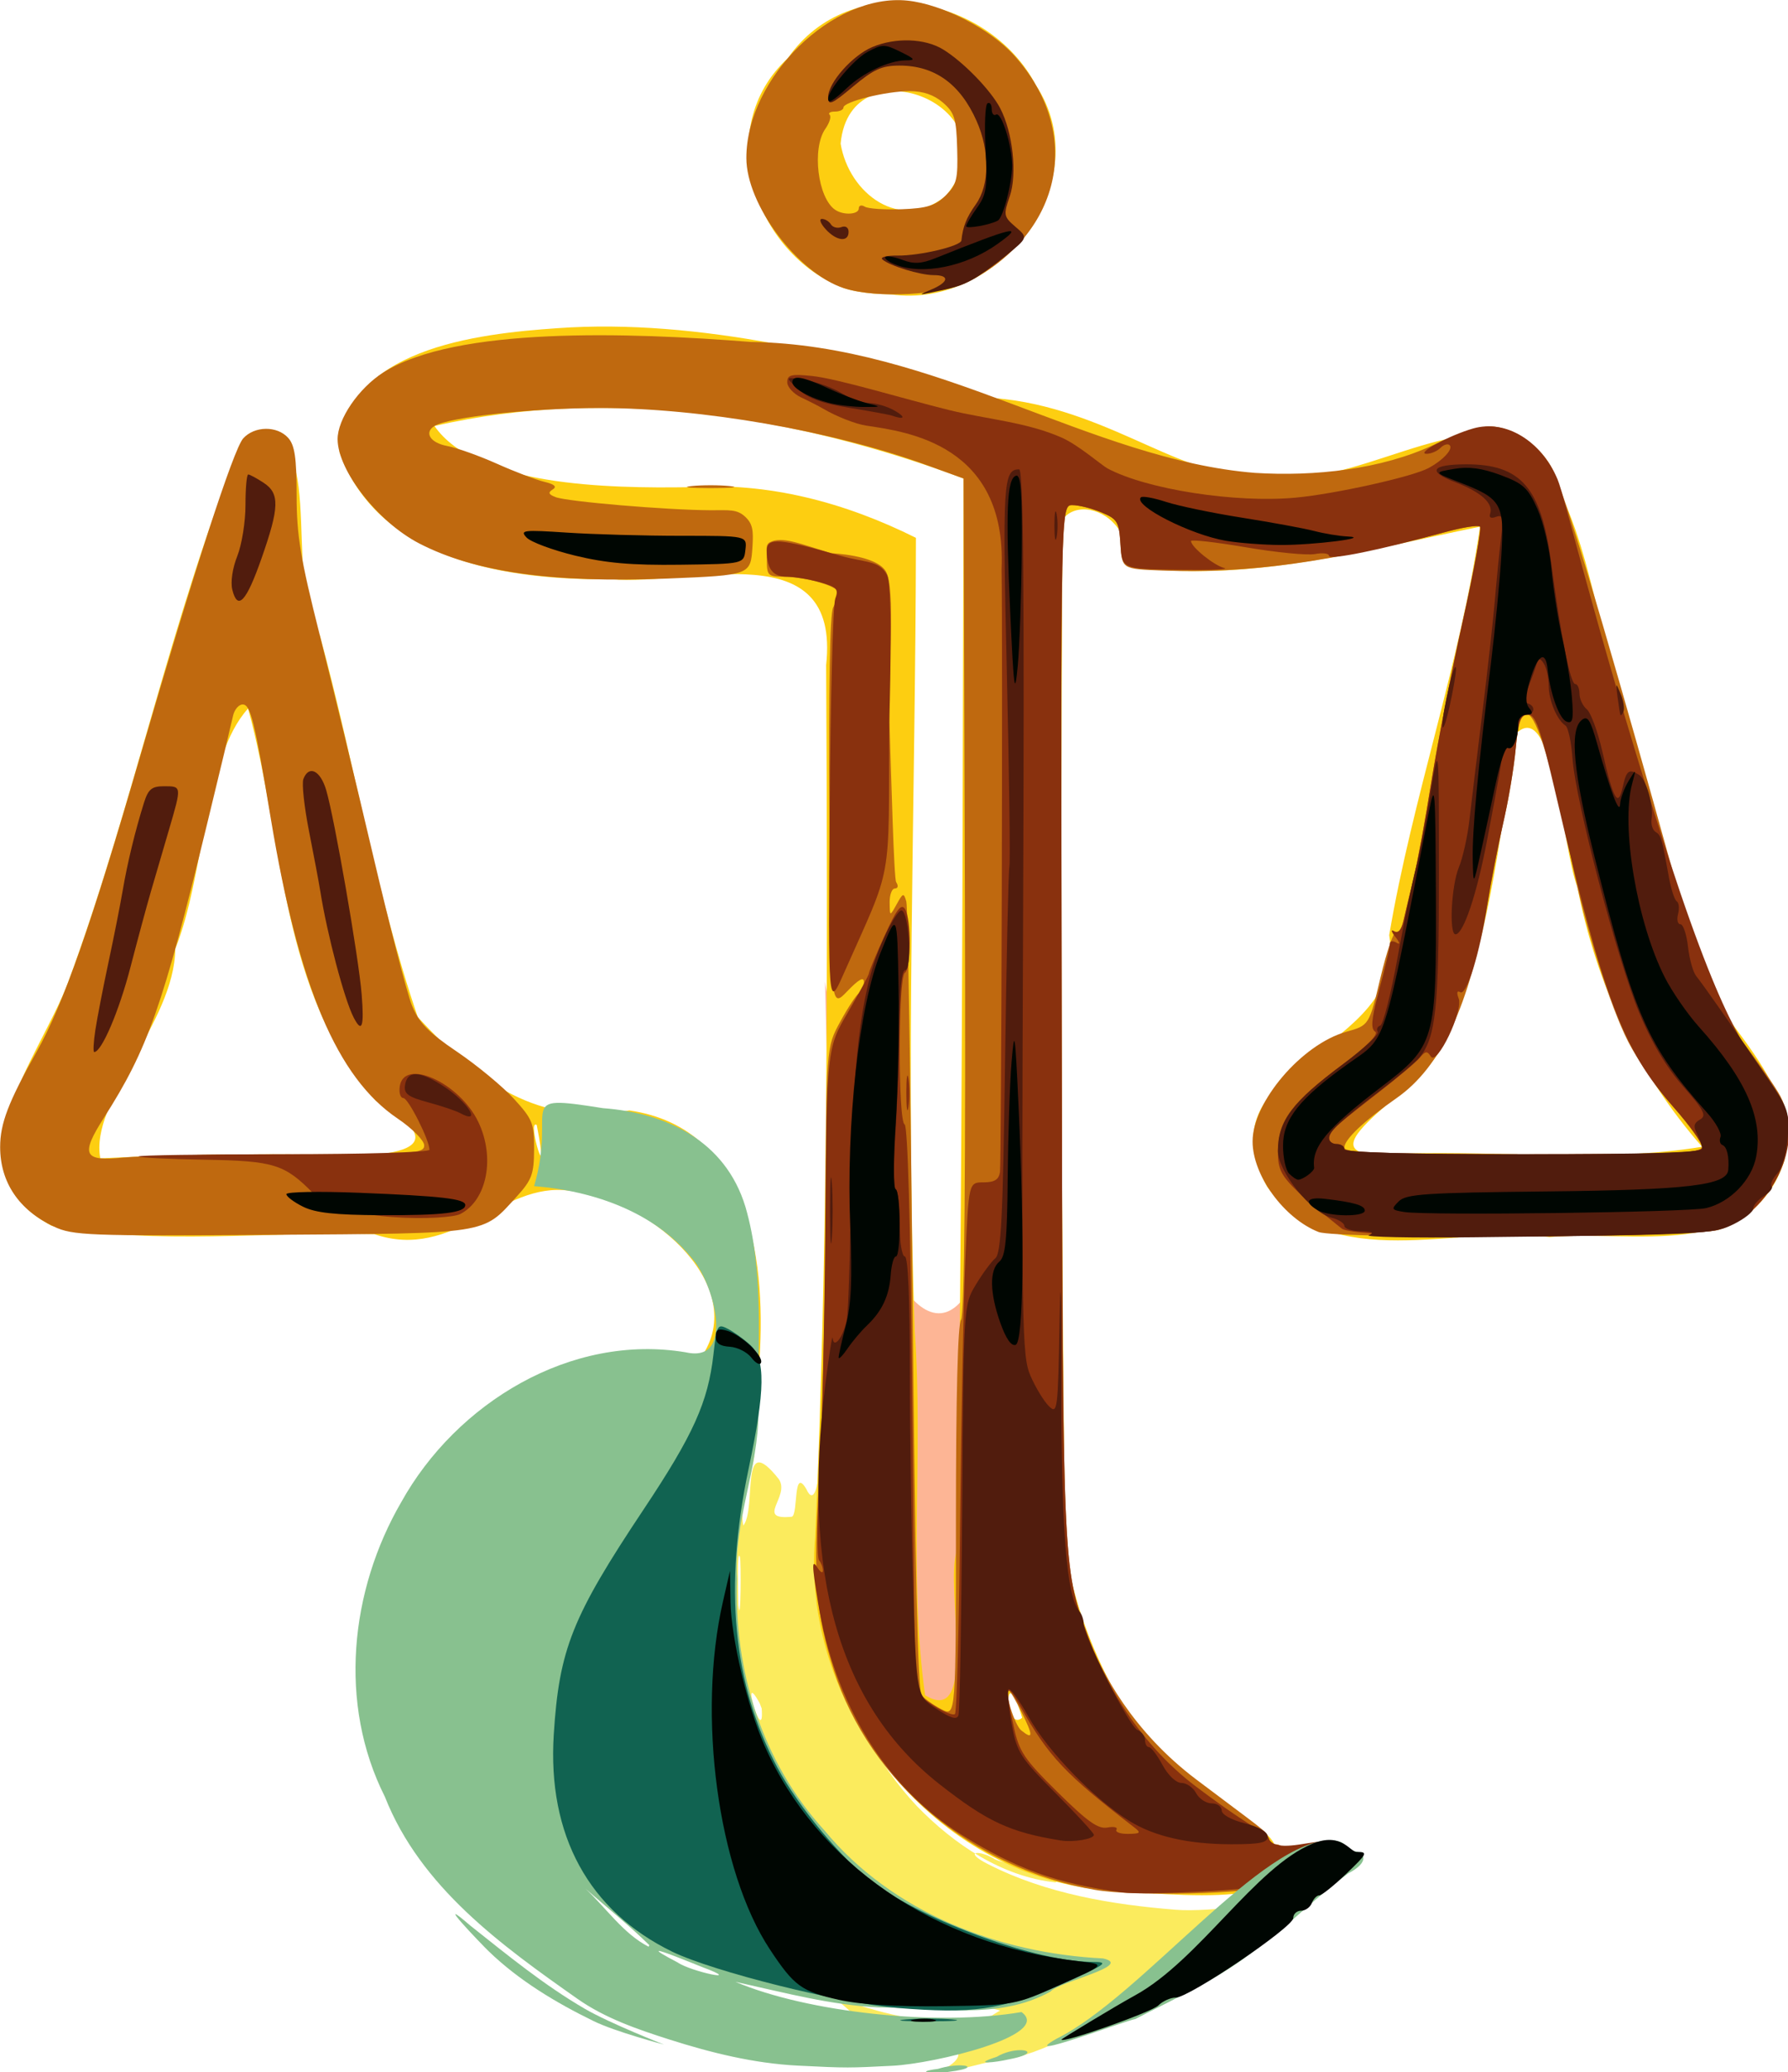 <?xml version="1.0" encoding="UTF-8" standalone="no"?>
<!-- Created with Inkscape (http://www.inkscape.org/) -->

<svg
   version="1.1"
   id="svg1977"
   width="86.292"
   height="100"
   viewBox="0 0 86.292 100"
   sodipodi:docname="gordillo-legal-logo.svg"
   inkscape:version="1.1.1 (3bf5ae0d25, 2021-09-20)"
   xmlns:inkscape="http://www.inkscape.org/namespaces/inkscape"
   xmlns:sodipodi="http://sodipodi.sourceforge.net/DTD/sodipodi-0.dtd"
   xmlns="http://www.w3.org/2000/svg"
   xmlns:svg="http://www.w3.org/2000/svg">
  <defs
     id="defs1981" />
  <sodipodi:namedview
     id="namedview1979"
     pagecolor="#ffffff"
     bordercolor="#666666"
     borderopacity="1.0"
     inkscape:pageshadow="2"
     inkscape:pageopacity="0.0"
     inkscape:pagecheckerboard="0"
     showgrid="false"
     inkscape:zoom="102.73939"
     inkscape:cx="45.951219"
     inkscape:cy="86.821621"
     inkscape:window-width="2560"
     inkscape:window-height="1334"
     inkscape:window-x="922"
     inkscape:window-y="2149"
     inkscape:window-maximized="1"
     inkscape:current-layer="g2610"
     fit-margin-top="0"
     fit-margin-left="0"
     fit-margin-right="0"
     fit-margin-bottom="0" />
  <g
     inkscape:groupmode="layer"
     inkscape:label="Image"
     id="g1983"
     style="display:inline"
     transform="translate(-276.854,-292.658)">
    <g
       id="g2610"
       style="display:inline"
       transform="matrix(0.185,0,0,0.185,260.828,279.296)">
      <path
         style="display:none;fill:#fefefe;stroke-width:1.333"
         d="M 0,345.333 V 0 H 320.667 641.333 V 345.333 690.667 H 320.667 0 Z"
         id="path2630" />
      <path
         style="display:inline;fill:#fdb595;fill-opacity:1;stroke-width:1.333"
         d="m 301.862,328.333 c 4.263,24.916 7.856,50.381 17.572,73.892 2.281,6.719 10.166,17.715 17.545,9.894 8.877,-10.208 12.088,-23.91 16.039,-36.526 4.184,-15.079 7.361,-30.418 10.109,-45.817 -2.32,51.072 -5.489,102.399 -15.802,152.579 -3.15,12.709 -5.575,26.284 -13.402,37.098 -6.932,7.856 -13.226,-4.448 -14.734,-10.46 -7.911,-24.951 -9.895,-51.296 -12.436,-77.206 -2.853,-34.413 -4.145,-68.938 -4.891,-103.454 z"
         id="path2628"
         sodipodi:nodetypes="ccc" />
      <path
         style="display:inline;fill:#fbeb5d;stroke-width:1.333"
         d="m 328.667,612.568 c 4.591,0.958 12.683,-5.826 4.37,-5.9 -12.552,6.398 -20.225,-7.433 -29.623,-13.823 -24.15,-21.148 -48.618,-43.246 -64.884,-71.301 -7.572,-13.204 -12.92,-31.041 -3.75,-44.834 10.975,-15.712 31.01,-20.638 48.623,-24.711 -0.778,5.804 -3.967,13.442 -2.855,18.206 3.628,-4.824 -1.182,-25.317 9.251,-12.12 3.082,4.515 -6.353,10.772 3.424,9.802 1.684,-0.79 0.251,-13.226 3.761,-7.198 4.078,8.885 4.097,-22.964 3.053,-3.793 -1.342,30.432 4.219,63.548 25.813,86.515 9.65,9.925 22.11,18.38 36.164,19.874 3.341,-3.43 -11.847,-4.224 -15.754,-5.99 -4.189,-2.648 -8.632,-2.167 -1.804,1.26 15.072,7.677 32.179,10.525 48.898,11.86 9.027,0.721 27.084,-2.133 27.084,-2.133 0,0 -45.309,34.729 -69.002,40.727 -7.917,0.575 -15.161,4.273 -23.228,3.763 l 0.459,-0.205 z m 18.871,-15.857 c -14.561,-3.879 -29.163,-8.605 -44.304,-9.355 -9.072,2.058 6.81,8.024 10.25,8.816 10.233,3.02 21.389,4.83 31.849,1.872 l 1.473,-0.924 z m -62.719,-80.152 c -5.53,-10.09 1.299,12.064 0.51,1.353 z m -5.167,-38.181 c -0.805,-2.425 -0.442,9.436 -0.416,12.652 0.656,6.097 0.755,-11.766 0.416,-12.652 z"
         id="path2626"
         sodipodi:nodetypes="cssccsccsccssssaccsccssssssssssss" />
      <path
         style="display:inline;fill:#fdce11;stroke-width:1.333"
         d="m 270,425.6 c 12.127,-19.004 -15.469,-41.329 -34.848,-42.755 -17.663,-2.499 -30.077,18.492 -50.929,11.318 -27.946,-0.784 -56.655,3.061 -84.103,-2.155 -27.805,-14.87 -3.034,-43.833 4.296,-63.6 17.05,-46.146 26.716,-94.887 45.06,-140.506 24.169,-10.628 10.174,35.953 20.598,50.097 9.025,33.032 14.488,67.181 25.545,99.551 15.932,17.218 31.454,28.535 55.196,24.356 32.315,4.663 35.865,40.968 33.788,67.029 -8.671,6.395 -12.979,6.501 -14.603,-3.336 z m -43.352,-59.905 c -2.798,-1.774 3.662,18.87 0,0 z m -64.453,7.638 c 14.309,0.796 50.394,2.289 22.488,-13.952 -25.096,-27.993 -23.893,-68.02 -33.336,-102.323 -11.607,12.738 -11.221,43.459 -18.996,62.691 -0.192,19.312 -22.39,39.679 -19.553,54.643 16.439,-0.791 32.925,-1.105 49.398,-1.06 z m 207.804,191.424 c -42.531,-6.78 -74.435,-48.763 -70.728,-91.501 3.418,-75.76 3.276,-151.686 2.872,-227.504 3.835,-34.75 -35.098,-20.569 -55.933,-22.431 -26.443,0.321 -60.753,-4.448 -71.019,-33.173 0.907,-27.011 35.887,-30.867 56.941,-32.314 36.58,-2.609 76.895,7.295 111.267,18.084 29.797,1.28 50.887,20.782 66.878,19.456 26.186,7.887 50.504,-15.713 74.407,-8.567 15.848,18.169 17.242,44.773 24.956,67.164 4.426,20.346 10.89,39.132 15.39,59.219 3.747,23.111 31.685,37.42 27.116,61.735 -8.398,26.611 -40.178,18.067 -61.278,20.017 -24.14,-3.276 -56.749,9.954 -73.697,-13.181 -17.966,-32.748 37.003,-34.658 31.864,-65.591 6.06,-35.937 18.455,-70.504 23.695,-106.551 -30.019,6.105 -61.171,14.937 -92.133,10.29 2.064,-17.865 -24.698,-21.776 -16.854,0.713 -0.45,85.125 -0.285,170.265 0.746,255.384 3.435,22.646 14.34,42.851 27.881,60.062 6.87,8.243 32.383,11.957 26.293,22.602 6.417,12.628 -39.507,6.562 -48.665,6.085 z m -16.714,-44.424 c -4.885,-16.233 -4.721,4.075 0,0 z M 337.694,306.195 c 0.102,-36.379 0.204,-72.759 0.306,-109.138 -43.559,-16.257 -92.265,-24.187 -138.037,-13.701 10.956,15.709 45.213,16.276 66.427,15.966 20.727,-1.386 40.783,4.026 59.179,13.205 -0.111,69.055 -2.782,138.213 -0.289,207.191 2.25,31.502 -1.691,63.541 2.689,94.737 14.056,8.606 5.102,-28.196 8.21,-37.468 1.065,-56.923 1.282,-113.86 1.515,-170.792 z m 192.973,65.189 c -16.93,-19.229 -27.676,-42.661 -32.559,-67.819 -3.855,-9.903 -6.111,-48.445 -15.564,-40.357 -5.231,27.757 -6.976,57.315 -20.16,82.774 -5.609,11.413 -41.528,29.963 -9.689,27.169 25.815,-0.775 52.71,2.389 77.972,-1.768 z M 306.793,147.402 c -23.351,-8.9 -34.506,-41.656 -14.637,-60.005 16.303,-23.464 52.298,-16.476 64.698,7.012 16.536,25.209 -9.67,58.671 -37.839,54.604 -4.109,-0.082 -8.273,-0.382 -12.222,-1.61 z m 26.559,-24.088 c 19.197,-23.019 -24.906,-40.7 -27.428,-13.616 2.171,13.091 15.692,23.231 27.428,13.616 z"
         id="path2624"
         sodipodi:nodetypes="cccccccccccccccccccccccccccccccccccccccccccccccccccccccccccccccccc" />
      <path
         id="path2622"
         style="display:inline;fill:#88c18f;stroke-width:0.247"
         d="m 32.02,98.618 c 0,0 -2.606,-1.022 -3.811,-1.722 -1.966,-1.142 -3.749,-2.603 -5.52,-4.009 -1.924,-1.662 0.515,0.88 0.877,1.23 1.455,1.409 3.238,2.478 5.057,3.367 1.072,0.524 3.397,1.134 3.397,1.134 z"
         transform="matrix(5.408,0,0,5.408,86.667,72.258)"
         sodipodi:nodetypes="cacaac" />
      <path
         style="display:inline;fill:#bf690f;fill-opacity:1;stroke-width:1.333"
         d="m 372.317,565.235 c -32.028,-5.559 -58.757,-28.017 -68.122,-57.235 -4.773,-14.893 -5.481,-24.017 -3.878,-50 0.814,-13.2 1.563,-43.917 1.663,-68.26 0.183,-44.26 0.183,-44.26 3.829,-50.959 2.005,-3.684 4.218,-7.052 4.918,-7.485 0.7,-0.433 1.272,-1.74 1.272,-2.905 0,-1.442 -1.385,-0.671 -4.333,2.412 -4.333,4.531 -4.333,4.531 -4.683,-46.527 -0.223,-32.574 0.139,-51.971 1,-53.579 0.742,-1.387 1.349,-3.132 1.349,-3.879 0,-1.678 -8.492,-4.133 -14.333,-4.143 -4.048,-0.007 -4.333,-0.31 -4.333,-4.595 0,-2.523 -0.384,-3.764 0.809,-4.388 3.15,-1.649 7.984,0.414 15.982,2.862 0,0 11.617,0.409 14.226,4.662 2.725,4.442 0.541,26.417 0.983,39.621 0.463,13.837 1.152,40.581 1.745,41.498 0.623,0.963 0.483,1.667 -0.333,1.667 -0.777,0 -1.391,1.65 -1.365,3.667 0.047,3.667 0.047,3.667 1.837,0.436 1.656,-2.99 1.844,-3.039 2.517,-0.667 0.4,1.41 1.135,48.164 1.633,103.897 0.617,68.993 1.363,101.893 2.339,103.088 0.788,0.965 3.127,2.63 5.197,3.701 3.764,1.946 3.764,1.946 3.764,-49.155 0,-32.489 0.488,-51.589 1.341,-52.442 0.883,-0.883 1.225,-38.592 1,-110.405 l -0.341,-109.064 -10,-3.638 c -24.149,-8.784 -58.457,-14.753 -84.791,-14.75 -17.732,0.001 -39.478,2.359 -43.246,4.688 -2.77,1.712 -1.084,4.387 3.283,5.206 2.519,0.472 8.369,2.556 13,4.629 4.631,2.074 10.189,4.195 12.351,4.714 2.682,0.644 3.388,1.28 2.222,2 -1.288,0.796 -1.107,1.289 0.736,2.001 3.061,1.182 28.881,3.369 40.445,3.425 4.767,0.023 6.86,-0.376 9.088,1.759 1.907,1.827 2.103,3.549 1.836,7.707 -0.48,7.465 -0.48,7.465 -22.2,8.355 -29.831,1.223 -50.241,-1.664 -64.724,-9.153 -10.73,-5.549 -21.227,-18.927 -21.303,-27.151 -0.049,-5.253 5.474,-13.348 11.899,-17.44 18.867,-12.017 63.939,-10.493 95.926,-7.979 48.22,0.656 88.761,30.754 131.479,34.155 15.64,0.988 32.994,-0.94 46.454,-7.231 5.749,-2.687 12.384,-4.886 14.744,-4.886 6.237,0 13.502,5.05 16.664,11.584 4.142,8.56 19.953,64.189 29.766,99.558 9.813,35.369 14.341,42.42 18.937,48.443 4.596,6.024 9.349,12.872 10.562,15.218 6.257,12.099 -2.352,30.703 -16.094,34.783 -6.606,1.961 -99.631,2.457 -104.442,0.557 -9.024,-3.564 -17.2,-14.787 -17.2,-23.609 0,-10.33 12.844,-25.373 24.435,-28.618 5.968,-1.671 5.968,-1.671 8.933,-14.151 1.631,-6.864 3.46,-12.174 4.064,-11.801 0.604,0.373 1.479,-0.996 1.943,-3.042 0.465,-2.047 1.652,-7.021 2.639,-11.055 0.986,-4.033 3.082,-15.433 4.656,-25.333 1.574,-9.9 5.251,-28.704 8.17,-41.786 2.919,-13.082 4.96,-24.133 4.536,-24.558 -0.424,-0.424 -3.62,-0.026 -7.103,0.885 -32.1,8.397 -53.401,11.354 -75.79,10.519 -10.541,-0.393 -10.541,-0.393 -10.951,-6.827 -0.377,-5.909 -0.781,-6.589 -4.957,-8.333 -2.501,-1.045 -5.916,-1.9 -7.59,-1.9 -3.043,-1.6e-4 -3.043,-1.6e-4 -2.777,135 0.281,142.823 0.239,141.822 6.657,159.556 3.639,10.055 11.991,25.444 28.404,37.845 16.413,12.401 18.673,13.716 18.673,14.951 0,1.089 0.9,1.981 2,1.981 1.1,0 2,0.6 2,1.333 0,0.733 -0.6,1.333 -1.333,1.333 -1.931,0 -1.641,4.997 0.333,5.73 0.933,0.346 -0.094,1.399 -2.333,2.39 -4.844,2.146 -35.443,2.892 -45.683,1.115 z m -19.161,-46.308 c -1.522,-3.077 -2.99,-5.594 -3.262,-5.594 -1.354,0 1.379,8.887 3.173,10.32 3.117,2.487 3.137,1.436 0.088,-4.726 z m 177.511,-147.509 c 0,-1.053 -3.341,-5.703 -7.425,-10.333 -4.084,-4.63 -9.432,-12.35 -11.884,-17.155 -4.723,-9.254 -11.285,-30.182 -14.635,-46.673 -4.852,-23.889 -9.265,-38.59 -11.583,-38.59 -1.817,0 -2.428,1.765 -3.117,9 -0.471,4.95 -1.766,12.823 -2.876,17.496 -1.11,4.673 -3.134,14.873 -4.497,22.667 -4.686,26.794 -12.1,42.731 -23.637,50.814 -8.592,6.02 -13.678,10.831 -13.678,12.939 0,1.412 9.03,1.751 46.667,1.751 39.672,0 46.667,-0.287 46.667,-1.915 z m -430,20.774 c -9.101,-4.278 -14,-11.538 -14,-20.746 0,-6.144 2.133,-11.723 9.475,-24.779 7.099,-12.624 14.157,-32.763 27.103,-77.333 13.933,-47.97 24.304,-79.958 26.827,-82.746 2.952,-3.261 8.837,-3.336 11.721,-0.149 1.723,1.904 2.208,5.189 2.214,15 0.005,10.482 1.01,16.535 6.066,36.562 3.333,13.2 9.58,39.015 13.884,57.366 4.303,18.351 8.853,35.937 10.11,39.078 1.818,4.544 4.227,7.026 11.776,12.139 5.22,3.535 11.891,9.049 14.824,12.255 4.897,5.352 5.33,6.433 5.291,13.211 -0.037,6.528 -0.577,7.97 -4.667,12.469 -8.872,9.759 -6.817,9.443 -63.958,9.832 -47.884,0.326 -51.692,0.181 -56.667,-2.157 z m 61.529,-18.859 c 32.594,0 35.134,-0.169 35.09,-2.333 -0.027,-1.289 -3.137,-4.422 -6.952,-7 -15.776,-10.665 -25.748,-34.243 -33.046,-78.141 -4.264,-25.65 -5.301,-29.859 -7.356,-29.859 -1.034,0 -2.168,1.35 -2.52,3 -0.352,1.65 -3.41,14.4 -6.796,28.333 -11.558,47.561 -15.414,58.535 -26.879,76.489 -6.193,9.698 -5.317,11.459 5.155,10.365 4.491,-0.469 23.978,-0.853 43.303,-0.853 z M 267,199.029 c 2.75,-0.288 7.25,-0.288 10,0 2.75,0.288 0.5,0.523 -5,0.523 -5.5,0 -7.75,-0.235 -5,-0.523 z m 39.793,-51.627 c -12.086,-3.928 -25.46,-21.763 -25.46,-33.953 0,-20.958 22.616,-43.065 42.01,-41.064 9.087,0.938 21.556,7.336 27.83,14.28 18.041,19.969 12.783,46.178 -11.84,59.015 -6.852,3.572 -24.046,4.482 -32.54,1.722 z m 3.873,-20.814 c 0,-0.777 0.705,-0.976 1.566,-0.444 0.861,0.532 5.211,0.831 9.667,0.663 6.539,-0.246 8.735,-0.929 11.391,-3.543 2.919,-2.873 3.262,-4.256 3.04,-12.251 -0.218,-7.866 -0.689,-9.394 -3.698,-12.013 -2.319,-2.017 -5.164,-3 -8.688,-3 -6.151,0 -17.278,2.754 -17.278,4.277 0,0.581 -1,1.057 -2.222,1.057 -1.222,0 -1.843,0.379 -1.38,0.842 0.463,0.463 -0.037,2.096 -1.111,3.63 -3.589,5.123 -2.006,18.112 2.58,21.174 2.199,1.469 6.134,1.217 6.134,-0.392 z"
         id="path2620"
         sodipodi:nodetypes="ssssssssssssssssassssssssssscscsssssssasssssccssscssssssssssssscsssssscssssssscssccsssssssssssssssssscssssssssssssssssssssssssssssssssssssssscss" />
      <path
         style="display:inline;fill:#89310e;stroke-width:1.333"
         d="m 379.333,565.882 c -16.887,-2.265 -27.653,-6.126 -41.78,-14.983 -19.85,-12.444 -33.211,-34.06 -37.541,-60.732 -1.642,-10.116 -1.644,-11.358 -0.012,-8.834 0.711,1.1 1.302,1.37 1.313,0.6 0.011,-0.77 -0.443,-1.97 -1.009,-2.667 -0.566,-0.697 -0.516,-10.267 0.111,-21.267 0.627,-11 1.315,-40.765 1.527,-66.145 0.387,-46.145 0.387,-46.145 5.889,-55.566 3.026,-5.182 5.502,-9.779 5.502,-10.218 0,-0.438 1.827,-4.826 4.06,-9.75 3.112,-6.864 4.352,-8.491 5.313,-6.971 1.675,2.65 1.645,15.608 -0.039,16.649 -1.748,1.08 -1.79,38.954 -0.044,39.556 0.795,0.274 1.526,25.482 1.907,65.778 0.34,35.933 0.667,69.233 0.727,74 0.106,8.432 0.238,8.75 4.886,11.762 2.627,1.702 5.152,2.72 5.611,2.262 0.458,-0.458 1.06,-22.851 1.337,-49.762 0.277,-26.911 0.895,-57.929 1.373,-68.929 0.869,-20 0.869,-20 4.742,-20 2.845,0 3.983,-0.707 4.289,-2.667 0.372,-2.389 0.735,-137.604 0.422,-157.333 1.38,-32.487 -24.651,-35.815 -35.25,-37.398 -2.764,-0.393 -7.861,-2.392 -11.333,-4.444 -1.1,-0.65 -3.65,-1.953 -5.667,-2.895 -2.017,-0.942 -3.667,-2.738 -3.667,-3.991 0,-1.917 1.002,-2.177 6.333,-1.642 6.803,0.683 23.89,5.946 35.842,8.892 9.812,2.418 20.204,3.123 29.446,7.209 4.382,1.937 10.438,7.232 11.923,8.026 10.244,5.483 33.457,9.085 49.122,7.622 10.257,-0.957 30.356,-5.428 34.59,-7.694 3.805,-2.037 6.544,-4.995 5.546,-5.992 -0.466,-0.466 -1.558,-0.138 -2.425,0.73 -0.868,0.868 -2.508,1.553 -3.644,1.522 -2.789,-0.075 6.043,-4.855 12.218,-6.612 8.452,-2.405 17.658,3.14 21.992,13.246 1.861,4.338 9.341,36.59 26.192,90.026 16.851,53.436 23.347,58.599 27.197,64.165 5.883,8.506 7,11.069 7,16.062 0,11.212 -8.691,22.933 -19.023,25.655 -6.313,1.663 -93.726,2.814 -97.676,-0.443 -3.95,-3.258 -7.85,-6.123 -10.967,-9.13 -4.875,-4.704 -5.667,-6.239 -5.667,-10.993 0,-7.588 3.961,-12.957 16.524,-22.396 6.619,-4.974 9.867,-8.202 8.871,-8.818 -1.184,-0.732 -1.021,-3.076 0.662,-9.505 2.321,-8.866 3.002,-11.785 3.174,-13.612 0.056,-0.593 0.852,-0.628 1.769,-0.077 0.971,0.584 0.832,-0.047 -0.333,-1.511 -1.1,-1.382 -1.268,-2.072 -0.372,-1.535 1.074,0.644 1.915,-0.29 2.473,-2.744 0.465,-2.047 1.652,-7.021 2.639,-11.055 0.986,-4.033 3.082,-15.433 4.656,-25.333 1.574,-9.9 5.251,-28.704 8.17,-41.786 2.919,-13.082 4.93,-24.164 4.469,-24.625 -0.461,-0.461 -4.858,0.269 -9.769,1.623 -16.292,4.491 -29.597,7.196 -29.597,6.018 0,-0.639 -1.65,-0.851 -3.667,-0.469 -2.017,0.382 -10.117,-0.41 -18,-1.759 -7.883,-1.349 -14.333,-2.081 -14.333,-1.626 0,1.514 5.962,6.349 8.667,7.028 1.467,0.368 -3.933,0.578 -12,0.466 -14.667,-0.203 -14.667,-0.203 -15.077,-6.637 -0.377,-5.909 -0.781,-6.589 -4.957,-8.333 -2.501,-1.045 -5.916,-1.9 -7.59,-1.9 -3.043,-1.6e-4 -3.043,-1.6e-4 -2.777,135 0.281,142.823 0.239,141.822 6.657,159.556 3.639,10.055 11.991,27.402 28.514,39.831 16.523,12.429 18.458,11.734 18.979,13.726 1.795,3.113 9.263,0.808 12.849,0.575 -5.826,3.872 -13.326,6.901 -13.051,11.195 -2.448,1.307 -31.892,2.847 -38.213,1.999 z m 3.226,-16.924 c -18.077,-13.934 -22.323,-18.44 -29.794,-31.624 -3.742,-6.603 -4.046,-5.636 -1.677,5.333 1.407,6.513 2.691,8.428 11.48,17.111 7.74,7.648 10.562,9.65 12.957,9.193 1.684,-0.322 2.744,-0.072 2.356,0.556 -0.388,0.627 0.98,1.122 3.04,1.098 3.211,-0.036 3.445,-0.274 1.638,-1.667 z M 530.667,371.418 c 0,-1.053 -3.341,-5.703 -7.425,-10.333 -13.321,-15.103 -18.302,-28.319 -30.687,-81.418 -4.076,-17.476 -5.299,-21 -7.287,-21 -1.976,0 -2.538,1.558 -3.251,9 -0.474,4.95 -1.969,13.8 -3.321,19.667 -1.352,5.867 -3.161,15.167 -4.02,20.667 -2.045,13.105 -5.443,24.095 -7.127,23.055 -0.819,-0.506 -0.973,0.12 -0.397,1.621 1.26,3.284 -5.67,17.723 -7.267,15.139 -0.915,-1.48 -1.42,-1.428 -2.833,0.292 -0.946,1.151 -5.919,5.341 -11.053,9.31 -5.133,3.969 -10.083,7.931 -11,8.805 -2.27,2.164 -2.099,4.446 0.333,4.446 1.1,0 2,0.6 2,1.333 0,0.864 16.444,1.333 46.667,1.333 39.672,0 46.667,-0.287 46.667,-1.915 z m -390.646,3.338 c -9.155,-0.149 -16.905,-0.531 -17.222,-0.847 -0.317,-0.317 16.624,-0.576 37.646,-0.576 21.022,0 38.222,-0.524 38.222,-1.164 0,-2.534 -5.541,-13.503 -6.822,-13.503 -0.75,0 -1.172,-1.35 -0.938,-3 1.074,-7.565 15.501,-1.095 20.467,9.178 4.501,9.314 2.307,20.549 -4.707,24.096 -3.275,1.657 -30.823,2.223 -38.316,-5.406 -7.493,-7.629 -10.281,-8.484 -28.33,-8.779 z M 323.066,357.333 c 0,-4.033 0.25,-5.683 0.555,-3.667 0.306,2.017 0.306,5.317 0,7.333 -0.305,2.017 -0.555,0.367 -0.555,-3.667 z m -20,-74 c 0.207,-28.6 0.861,-53.306 1.452,-54.902 0.945,-2.552 0.457,-3.073 -4.055,-4.326 -2.821,-0.783 -6.716,-1.428 -8.654,-1.432 -3.572,-0.008 -5.143,-2.079 -5.143,-6.783 0,-3.608 3.487,-3.151 19.38,1.354 6.31,1.789 9.914,1.109 11.983,4.965 1.723,3.212 0.577,38.372 0.577,38.372 -0.178,43.452 1.117,36.314 -11.929,65.751 -3.989,9 -3.989,9 -3.612,-43 z"
         id="path2618"
         sodipodi:nodetypes="sssscsssssssssssssssssccssssaassssscsscssscssssssssssssssssssssssssssccccssssssssssssssssssssssssssssssssssscsssssssscssssss" />
      <path
         id="path3289"
         style="display:inline;fill:#88c18f;stroke-width:0.247"
         d="m 25.756,57.211 c 2.792,0.215 5.761,1.214 7.59,3.453 1.02,1.073 2.196,5.117 -0.262,4.564 -5.553,-0.938 -11.081,2.449 -13.736,7.225 -2.475,4.265 -3.049,9.727 -0.791,14.209 1.722,4.369 5.623,7.17 9.297,9.754 1.321,0.929 2.891,1.469 4.43,1.959 2.002,0.638 4.079,1.152 6.178,1.258 2.456,0.124 2.477,0.112 4.583,0.008 2.014,-0.099 7.771,-1.475 6.222,-2.591 -4.11,0.702 -10.356,0.005 -13.795,-1.457 2.593,0.576 4.54,1.103 6.898,1.233 2.759,-0.019 5.761,0.653 8.297,-0.766 0.426,-0.483 4.04,-1.256 2.539,-1.596 -5.038,-0.248 -10.169,-2.209 -13.441,-6.172 -3.003,-3.276 -4.39,-7.741 -4.217,-12.141 -0.178,-2.757 1.045,-5.329 1.029,-8.062 -0.051,-3.293 0.304,-6.695 -0.629,-9.891 -0.97,-3.171 -3.79,-4.518 -6.873,-4.749 -4.422,-0.702 -2.177,-0.121 -3.319,3.76 z m 39.504,32.082 c -0.325,-7.11e-4 -0.224,-0.484 -0.978,-0.522 -3.338,-0.167 -9.24,7.542 -13.308,9.558 -2.076,1.171 3.363,-0.886 3.788,-0.943 1.839,-0.96 3.8,-1.826 5.502,-3.117 1.753,-1.252 3.047,-2.638 4.758,-3.904 1.11,-0.573 0.78,-1.071 0.238,-1.072 z M 28.23,91.094 c 1.03,0.905 2.103,1.764 3.082,2.725 l -0.029,0.08 C 30.066,93.278 29.236,92.031 28.23,91.094 Z m 3.533,3.012 c 0.08,-0.05 1.488,0.528 2.107,0.775 2.121,0.787 -0.565,0.217 -1.193,-0.227 -0.711,-0.372 -0.95,-0.526 -0.914,-0.549 z m 17.441,4.781 c -0.298,0.002 -0.741,0.091 -1.129,0.322 -1.328,0.426 0.044,0.251 0.537,0.131 1.192,-0.219 1.089,-0.456 0.592,-0.453 z m -2.836,0.736 c -0.273,-0.009 -0.7,0.034 -1.127,0.168 -1.323,0.167 -0.006,0.264 0.492,0.146 1.117,-0.137 1.09,-0.299 0.635,-0.314 z"
         transform="matrix(5.408,0,0,5.408,86.667,72.258)"
         sodipodi:nodetypes="cccccaasscccccccccccssccccssccccsccsccccsccs" />
      <path
         style="display:inline;fill:#116351;stroke-width:1.333"
         d="m 323.04,599.018 c 3.505,-0.276 8.905,-0.272 12,0.008 3.095,0.28 0.226,0.505 -6.374,0.501 -6.6,-0.004 -9.132,-0.233 -5.626,-0.508 z m -2.374,-2.993 c -14.944,-1.214 -48.004,-9.481 -58.667,-14.67 -21.786,-10.602 -32.582,-30.403 -30.908,-56.689 1.416,-22.242 4.778,-30.659 23.436,-58.676 12.982,-19.494 16.812,-27.992 18.219,-40.433 0.878,-7.758 1.054,-8.071 3.753,-6.682 1.558,0.802 4.183,2.687 5.833,4.19 4.045,3.684 3.945,11.693 -0.401,32.268 -6.54,30.957 -4.12,56.181 7.475,77.937 5.498,10.315 17.098,24.273 24.972,30.05 13.931,10.219 42.723,20.64 57.195,20.702 4.63,0.02 3.853,0.558 -8.564,5.931 -15.341,6.639 -22.585,7.678 -42.344,6.072 z"
         id="path2616"
         sodipodi:nodetypes="ccsccsssssssssssss"
         inkscape:label="path2616"
         sodipodi:insensitive="true" />
      <path
         style="display:inline;fill:#511c0d;stroke-width:1.333"
         d="m 363.333,552.341 c -13.195,-2.119 -19.152,-4.887 -31.663,-14.716 -26.161,-20.552 -35.95,-54.889 -29.732,-104.292 0.969,-7.7 1.829,-13.13 1.912,-12.067 0.237,3.06 2.799,-0.238 3.664,-4.715 0.412,-2.136 0.882,-15.885 1.044,-30.551 0.4,-36.244 2.513,-54.517 7.746,-66.983 2.256,-5.374 4.76,-9.553 5.565,-9.288 1.919,0.632 2.748,15.605 0.863,15.605 -0.887,0 -1.449,5.498 -1.533,15 -0.073,8.25 -0.538,21 -1.032,28.333 -0.494,7.333 -0.434,13.533 0.134,13.778 0.568,0.244 1.032,4.294 1.032,9 0,4.815 0.583,8.556 1.333,8.556 0.85,0 1.335,11.002 1.337,30.333 10e-4,16.683 0.397,42.466 0.877,57.295 0.874,26.962 0.874,26.962 6.024,30.37 3.721,2.463 5.321,2.936 5.765,1.705 0.338,-0.937 0.775,-25.404 0.972,-54.371 0.358,-52.667 0.358,-52.667 3.574,-58 1.769,-2.933 4.051,-6.024 5.073,-6.867 1.503,-1.241 1.985,-10.9 2.526,-50.667 0.368,-27.023 0.878,-50.181 1.134,-51.463 0.256,-1.281 -0.048,-24.355 -0.676,-51.276 -1.139,-48.829 -0.92,-52.394 3.223,-52.395 1.108,-5e-5 1.38,30.398 1.036,115.485 -0.44,108.841 -0.329,115.803 1.931,121 1.319,3.033 3.466,6.576 4.772,7.873 2.275,2.261 2.392,1.321 2.822,-22.667 0.247,-13.764 0.442,-6.725 0.435,15.642 -0.013,39.191 1.358,56.731 4.735,60.6 0.608,0.697 1.106,2.151 1.106,3.231 0,3.319 11.949,26.9 14.036,27.701 1.08,0.414 1.964,1.589 1.964,2.611 0,1.022 0.464,1.857 1.03,1.857 0.567,0 2.161,2.1 3.543,4.667 1.446,2.685 3.536,4.667 4.923,4.667 1.325,0 3.052,1.2 3.837,2.667 0.785,1.467 2.606,2.667 4.047,2.667 1.441,0 2.62,0.829 2.62,1.842 0,1.07 2.514,2.475 6,3.353 3.741,0.942 6,2.257 6,3.492 0,1.565 -1.975,1.981 -9.41,1.981 -11.292,0 -20.222,-2.045 -26.742,-6.123 -9.181,-5.743 -21.202,-18.146 -26.132,-26.961 -2.688,-4.806 -5.111,-8.067 -5.385,-7.245 -0.274,0.822 0.145,4.975 0.932,9.229 1.316,7.121 2.223,8.532 11.416,17.78 5.493,5.525 9.987,10.412 9.987,10.861 0,1.094 -5.351,2 -8.667,1.467 z M 303.16,388 c 0,-7.7 0.22,-10.85 0.49,-7 0.269,3.85 0.269,10.15 0,14 -0.269,3.85 -0.49,0.7 -0.49,-7 z m 140.547,6.427 c 1.561,-0.617 0.91,-0.936 -2.04,-1 -2.383,-0.052 -4.333,-0.682 -4.333,-1.402 0,-0.719 -1.508,-1.686 -3.351,-2.149 -5.376,-1.349 -13.982,-12.069 -13.982,-17.416 0,-7.861 3.688,-12.767 17.05,-22.679 5.344,-3.964 9.39,-7.736 8.992,-8.381 -0.399,-0.645 -0.106,-1.379 0.65,-1.631 0.756,-0.252 2.794,-8.253 4.528,-17.781 1.734,-9.527 3.876,-19.997 4.759,-23.265 0.883,-3.269 2.6,-12.062 3.814,-19.54 2.207,-13.596 2.207,-13.596 2.206,21.277 -10e-4,34.755 -0.801,42.337 -5.02,47.586 -0.905,1.126 -5.245,4.809 -9.645,8.186 -11.176,8.577 -14,11.184 -14,12.924 0,0.831 0.9,1.51 2,1.51 1.1,0 2,0.6 2,1.333 0,0.864 16.444,1.333 46.667,1.333 32.141,0 46.667,-0.442 46.667,-1.421 0,-0.782 -0.604,-2.55 -1.342,-3.929 -1.018,-1.902 -0.828,-2.795 0.786,-3.699 1.792,-1.003 1.087,-2.38 -4.474,-8.735 -4.383,-5.009 -8.221,-11.466 -11.421,-19.214 -5.752,-13.928 -16.562,-55.14 -17.356,-66.166 -0.31,-4.307 -1.14,-8.207 -1.845,-8.667 -2.221,-1.45 -4.346,-6.518 -4.368,-10.416 -0.011,-2.065 -0.579,-4.638 -1.262,-5.717 -1.038,-1.641 -1.38,-1.532 -2.088,0.667 -0.466,1.446 -1.446,4.113 -2.179,5.927 -0.922,2.283 -0.889,3.445 0.108,3.778 2.157,0.719 1.735,2.925 -0.56,2.925 -1.1,0 -2,1.151 -2,2.558 0,3.772 -1.442,6.866 -2.806,6.023 -0.656,-0.406 -1.238,0.048 -1.293,1.008 -0.139,2.443 -0.804,6.291 -3.987,23.079 -2.684,14.152 -6.169,24.561 -8.247,24.632 -1.726,0.059 -1.088,-12.762 0.87,-17.469 1.028,-2.473 2.278,-8.096 2.777,-12.496 0.499,-4.4 2.018,-17 3.376,-28 1.358,-11 2.822,-24.2 3.255,-29.333 0.432,-5.133 1.14,-12.274 1.574,-15.868 0.671,-5.569 0.48,-6.416 -1.297,-5.735 -1.288,0.494 -1.87,0.189 -1.524,-0.799 0.942,-2.683 -2.375,-5.689 -9.104,-8.247 -7.37,-2.803 -6.279,-4.632 2.783,-4.664 14.348,-0.051 19.633,6.034 22.234,25.604 2.598,19.546 5.01,31.709 6.287,31.709 0.607,0 1.103,1.127 1.103,2.503 0,1.377 0.861,3.218 1.914,4.092 1.053,0.874 2.885,5.859 4.072,11.077 2.852,12.538 4.094,14.699 5.298,9.218 0.961,-4.374 1.63,-4.874 4.277,-3.19 1.873,1.191 3.799,7.973 3.261,11.483 -0.212,1.384 0.251,2.91 1.029,3.391 1.43,0.884 1.622,1.536 3.471,11.788 0.565,3.133 1.492,5.984 2.061,6.335 0.568,0.351 0.719,1.838 0.336,3.304 -0.383,1.466 -0.105,2.665 0.618,2.665 0.723,0 1.613,2.639 1.976,5.865 0.364,3.226 1.333,6.676 2.153,7.667 1.617,1.952 10.305,14.368 18.987,27.135 4.989,7.336 5.394,8.579 4.885,14.979 -0.315,3.958 -1.52,8.045 -2.784,9.442 -1.226,1.354 -1.869,2.822 -1.429,3.262 0.44,0.44 -0.459,1.585 -1.997,2.546 -1.538,0.961 -2.797,2.434 -2.797,3.274 0,0.84 -2.25,2.646 -5,4.013 -5.373,2.671 -7.475,2.778 -67.96,3.476 -16.294,0.188 -28.594,-0.066 -27.333,-0.564 z M 206.667,362.598 c -1.1,-0.599 -4.874,-1.867 -8.386,-2.817 -5.192,-1.404 -6.314,-2.228 -6,-4.407 0.57,-3.958 3.714,-3.896 10.026,0.197 6.406,4.154 10.144,10.178 4.36,7.027 z M 111.491,341 c 0.471,-3.117 2.011,-11.067 3.422,-17.667 1.411,-6.6 3.089,-15.072 3.728,-18.826 1.225,-7.194 3.267,-15.615 5.537,-22.84 1.128,-3.59 2.03,-4.333 5.258,-4.333 4.632,0 4.622,-0.092 1.221,11.526 -1.472,5.027 -3.552,12.14 -4.624,15.807 -1.071,3.667 -3.499,12.648 -5.395,19.958 -2.963,11.424 -7.505,22.042 -9.429,22.042 -0.316,0 -0.189,-2.55 0.282,-5.667 z m 67.4,-3.333 c -2.439,-4.733 -6.929,-21.735 -8.716,-33 -0.349,-2.2 -1.664,-9.2 -2.923,-15.556 -1.259,-6.356 -1.925,-12.506 -1.479,-13.667 1.427,-3.72 4.427,-2.263 5.948,2.889 2.188,7.408 8.494,43.734 9.259,53.333 0.675,8.471 0.074,10.197 -2.089,6 z m 284.04,-76.333 c -0.009,-3.74 3.362,-17.794 3.519,-14.667 0.055,1.1 -0.712,5.6 -1.705,10 -0.993,4.4 -1.809,6.5 -1.814,4.667 z m 46.398,-2.667 c -0.118,-0.367 -0.449,-2.467 -0.734,-4.667 -0.491,-3.785 -0.448,-3.827 0.814,-0.781 0.734,1.77 1.064,3.87 0.734,4.667 -0.33,0.796 -0.696,1.148 -0.814,0.781 z m -362.091,-32.572 c -0.503,-2.006 0.029,-5.653 1.284,-8.788 1.18,-2.948 2.145,-8.948 2.145,-13.333 0,-4.385 0.321,-7.973 0.714,-7.973 0.392,0 2.192,0.969 4,2.153 4.251,2.785 4.152,6.383 -0.542,19.77 -3.959,11.292 -6.21,13.712 -7.601,8.171 z m 214.459,-16.761 c 0,-3.3 0.26,-4.65 0.578,-3 0.318,1.65 0.318,4.35 0,6 -0.318,1.65 -0.578,0.3 -0.578,-3 z m -42.363,-28.68 c -0.733,-0.258 -5.72,-1.171 -11.082,-2.029 -7.045,-1.127 -10.743,-2.471 -13.333,-4.848 -3.585,-3.288 -3.585,-3.288 1.748,-2.42 2.933,0.477 7.204,2.017 9.491,3.423 2.287,1.405 5.587,2.576 7.333,2.602 1.747,0.026 4.676,0.905 6.509,1.953 3.028,1.731 2.646,2.487 -0.667,1.32 z m 10.333,-32.933 c 4.493,-1.922 4.75,-3.72 0.532,-3.72 -3.521,0 -11.576,-2.468 -13.385,-4.101 -0.652,-0.589 1.148,-1.041 4,-1.004 5.757,0.073 16.462,-2.468 16.621,-3.946 0.394,-3.662 1.334,-6.015 3.773,-9.44 3.58,-5.027 3.659,-13.876 0.194,-21.709 -4.286,-9.689 -10.934,-14.467 -20.13,-14.467 -4.568,0 -6.741,0.981 -12.088,5.457 -5.621,4.706 -6.518,5.087 -6.518,2.769 0,-3.729 6.332,-10.889 11.562,-13.074 6.055,-2.53 13.702,-2.261 18.438,0.648 5.25,3.224 12.397,10.579 14.868,15.301 3.322,6.348 4.504,17.208 2.505,23.023 -1.672,4.864 -1.593,5.283 1.509,7.948 3.274,2.813 3.274,2.813 -2.47,7.497 -3.159,2.576 -7.133,5.419 -8.831,6.317 -3.031,1.604 -4.225,1.973 -10.913,3.372 -3.109,0.65 -3.086,0.591 0.333,-0.871 z M 302,132 c -1.327,-1.467 -1.756,-2.667 -0.952,-2.667 0.804,0 1.857,0.641 2.342,1.424 0.484,0.783 1.72,1.102 2.745,0.709 1.076,-0.413 1.865,0.113 1.865,1.242 0,2.793 -3.169,2.419 -6,-0.709 z"
         id="path2614"
         sodipodi:nodetypes="sssssssssssssscsssssssssssssscssssssssssssssssssssssssssssssssssscssssssssssssscssssssssssssssssssssssssssssssssssssssssssssssssssssssssssssssssscsscsssssssssssssssssssssssssssssssssssssssssssssssss" />
      <path
         style="display:inline;fill:#000602;stroke-width:1.333"
         d="m 363.542,604.277 c 0,-0.193 13.845,-8.592 19.184,-11.523 16.694,-9.162 31.392,-33.509 46.342,-39.59 7.541,-3.067 9.716,2.169 11.489,2.169 2.988,0 2.791,0.415 -2.69,5.667 -3.253,3.117 -6.439,5.667 -7.081,5.667 -0.642,0 -1.513,0.9 -1.935,2 -0.422,1.1 -1.686,2 -2.809,2 -1.123,0 -2.042,0.866 -2.042,1.924 0,2.357 -27.161,20.743 -30.643,20.743 -1.375,0 -3.431,0.931 -4.569,2.068 -1.712,1.712 -25.247,10.012 -25.247,8.875 z m -38.526,-5.22 c 1.659,-0.319 4.059,-0.307 5.333,0.027 1.275,0.334 -0.082,0.595 -3.016,0.58 -2.933,-0.015 -3.976,-0.288 -2.318,-0.607 z m -19.586,-5.151 c -9.696,-2.174 -11.649,-3.602 -17.947,-13.129 -13.571,-20.528 -19.046,-61.092 -12.253,-90.776 l 1.831,-8 0.137,8.079 c 0.158,9.334 4.448,27.489 8.858,37.487 13.591,30.812 44.361,51.956 81.882,56.265 7.269,0.835 7.269,0.835 -4.667,6.162 -11.933,5.326 -11.94,5.327 -30.603,5.58 -12.278,0.166 -21.6,-0.405 -27.237,-1.668 z M 282.652,426.401 c -1.108,-1.454 -3.658,-2.739 -5.666,-2.856 -2.561,-0.149 -3.651,-0.935 -3.652,-2.635 -7.3e-4,-1.889 0.661,-2.226 2.999,-1.53 3.737,1.113 9.487,6.541 8.826,8.331 -0.271,0.733 -1.399,0.143 -2.507,-1.311 z m 22.752,-0.003 c -0.038,-0.514 0.797,-4.264 1.857,-8.333 1.441,-5.532 1.738,-12.022 1.18,-25.732 -1.107,-27.16 2.259,-57.547 7.937,-71.667 4.29,-10.667 4.29,-10.667 4.652,8.667 0.199,10.633 -0.132,26.833 -0.736,36 -0.604,9.167 -0.617,16.867 -0.029,17.111 1.353,0.562 1.42,17.555 0.069,17.558 -0.55,0.001 -1.153,2.147 -1.34,4.768 -0.394,5.509 -2.244,9.461 -6.196,13.232 -1.538,1.468 -3.816,4.168 -5.061,6 -1.245,1.832 -2.295,2.91 -2.333,2.396 z m 42.192,-9.053 c -2.795,-7.871 -2.893,-13.829 -0.262,-16.012 1.601,-1.329 2.035,-5.682 2.174,-21.83 0.096,-11.094 0.549,-24.67 1.006,-30.17 0.757,-9.103 0.921,-8.087 1.821,11.333 1.612,34.769 1.294,61.601 -0.739,62.381 -1.125,0.432 -2.535,-1.578 -4,-5.703 z M 165.667,387.006 c -2.383,-1.186 -4.333,-2.656 -4.333,-3.267 0,-0.611 8.55,-0.77 19,-0.355 21.437,0.853 27.667,1.571 27.667,3.187 0,2.026 -5.793,2.726 -22,2.658 -11.957,-0.05 -17.095,-0.612 -20.333,-2.224 z m 264.667,0.887 c -3.662,-2.133 -2.741,-3.479 2,-2.923 7.545,0.885 10.333,1.709 10.333,3.056 0,1.714 -9.335,1.614 -12.333,-0.132 z m 22.661,0.505 c -3.414,-0.536 -3.518,-0.731 -1.471,-2.778 1.918,-1.918 6.853,-2.251 38.339,-2.581 37.13,-0.39 47.315,-1.601 47.629,-5.663 0.267,-3.446 -0.347,-6.022 -1.539,-6.462 -0.625,-0.231 -0.847,-1.173 -0.494,-2.094 0.353,-0.921 -1.19,-3.732 -3.43,-6.247 -15.651,-17.57 -18.945,-25.053 -29.437,-66.859 -5.539,-22.072 -6.571,-32.965 -3.373,-35.618 1.561,-1.295 2.261,-0.232 4.068,6.17 3.625,12.849 5.823,18.625 5.989,15.735 0.084,-1.467 1.065,-4.167 2.181,-6 2.029,-3.333 2.029,-3.333 0.953,0.667 -2.974,11.055 1.245,36.149 8.485,50.461 1.912,3.78 5.943,9.622 8.958,12.982 12.282,13.689 16.778,23.892 14.913,33.837 -1.151,6.138 -6.821,11.965 -13.073,13.435 -4.675,1.1 -72.58,1.977 -78.698,1.016 z m -30.061,-9.998 c -0.88,-0.88 -1.6,-4.159 -1.6,-7.287 0,-6.919 4.28,-12.324 16.874,-21.311 10.425,-7.439 8.943,-2.835 21.185,-65.802 1.575,-8.1 1.693,-6.7 1.813,21.429 0.164,38.618 -0.115,39.591 -14.491,50.534 -13.895,10.578 -17.985,15.525 -17.267,20.887 0.116,0.869 -2.854,3.092 -4.181,3.129 -0.403,0.011 -1.453,-0.7 -2.333,-1.58 z m 47.889,-82.019 c -0.163,-7.278 1.299,-23.032 4.737,-51.048 1.125,-9.167 2.358,-21.932 2.741,-28.367 0.8,-13.454 0.098,-14.639 -11.292,-19.058 -6.342,-2.461 -6.342,-2.461 -1.009,-3.368 3.796,-0.646 7.287,-0.178 12.111,1.622 5.926,2.212 7.132,3.324 9.595,8.85 1.549,3.476 3.192,10.521 3.651,15.654 0.459,5.133 1.727,13.233 2.817,18 1.09,4.767 2.231,11.792 2.535,15.611 0.453,5.692 0.2,6.809 -1.4,6.195 -1.923,-0.738 -4.274,-7.284 -4.96,-13.806 -0.518,-4.933 -2.645,-3.597 -4.551,2.859 -1.205,4.08 -1.273,6.168 -0.242,7.411 1.076,1.297 0.894,1.73 -0.728,1.73 -1.244,0 -2.163,1.087 -2.163,2.558 0,3.627 -1.423,6.877 -2.673,6.105 -0.583,-0.36 -1.982,3.693 -3.108,9.008 -1.126,5.315 -2.916,13.563 -3.977,18.33 -1.93,8.667 -1.93,8.667 -2.085,1.714 z M 350.168,232 c -1.226,-26.599 -0.878,-34.893 1.499,-35.674 1.289,-0.424 1.629,4.08 1.501,19.896 -0.091,11.244 -0.561,24.644 -1.045,29.778 -0.764,8.112 -1.02,6.28 -1.955,-14 z M 236.668,217.17 c -5.866,-1.427 -11.566,-3.548 -12.667,-4.713 -1.824,-1.931 -0.889,-2.045 10.536,-1.287 6.896,0.457 20.286,0.831 29.755,0.831 17.217,0 17.217,0 16.795,3.667 -0.422,3.667 -0.422,3.667 -17.089,3.882 -12.557,0.162 -19.296,-0.424 -27.332,-2.379 z m 169.826,-3.86 c -9.306,-1.572 -24.343,-9.239 -22.241,-11.341 0.399,-0.399 3.355,0.136 6.569,1.188 3.214,1.052 12.144,2.909 19.844,4.125 7.7,1.217 16.17,2.776 18.821,3.465 2.652,0.689 6.552,1.333 8.667,1.431 6.6,0.306 -8.816,2.258 -17.488,2.215 -4.4,-0.022 -10.778,-0.509 -14.172,-1.083 z M 303.333,177.428 c -5.256,-1.268 -10,-3.866 -10,-5.475 0,-1.967 2.743,-1.504 9.333,1.575 3.3,1.542 7.8,3.267 10,3.834 4,1.031 4,1.031 -0.667,1.031 -2.567,0 -6.467,-0.434 -8.667,-0.965 z m 16.806,-36.208 c -1.756,-0.703 -2.89,-1.581 -2.518,-1.953 0.371,-0.371 2.386,-0.025 4.477,0.77 2.908,1.106 4.911,1 8.518,-0.45 20.55,-8.259 23.586,-8.953 16.215,-3.704 -8.33,5.932 -19.582,8.182 -26.692,5.338 z m 18.527,-9.989 c 0,-0.451 1.273,-2.607 2.829,-4.792 2.489,-3.495 2.757,-5.33 2.236,-15.273 -0.326,-6.215 -0.099,-11.606 0.505,-11.979 0.604,-0.373 1.098,0.292 1.098,1.479 0,1.187 0.511,1.842 1.135,1.456 1.392,-0.86 4.201,8.099 4.191,13.366 -0.009,4.524 -2.345,13.518 -3.709,14.279 -2.035,1.135 -8.284,2.24 -8.284,1.464 z M 302.667,97.981 c 0,-2.304 6.666,-10.258 10.2,-12.171 3.918,-2.121 4.5,-2.125 8.667,-0.072 3.832,1.888 4.034,2.205 1.424,2.231 -4.42,0.044 -11.069,3.156 -15.359,7.187 -3.679,3.457 -4.931,4.174 -4.931,2.825 z"
         id="path2612"
         sodipodi:nodetypes="sssssssssssssssssssscssssssssssssssssssscssssscsssssccsssssssssssssssssssssssssssssssssssscssssssssssssssssssssssssssssssssssssssssssssssssssssssssssscsssssssss" />
    </g>
  </g>
</svg>

